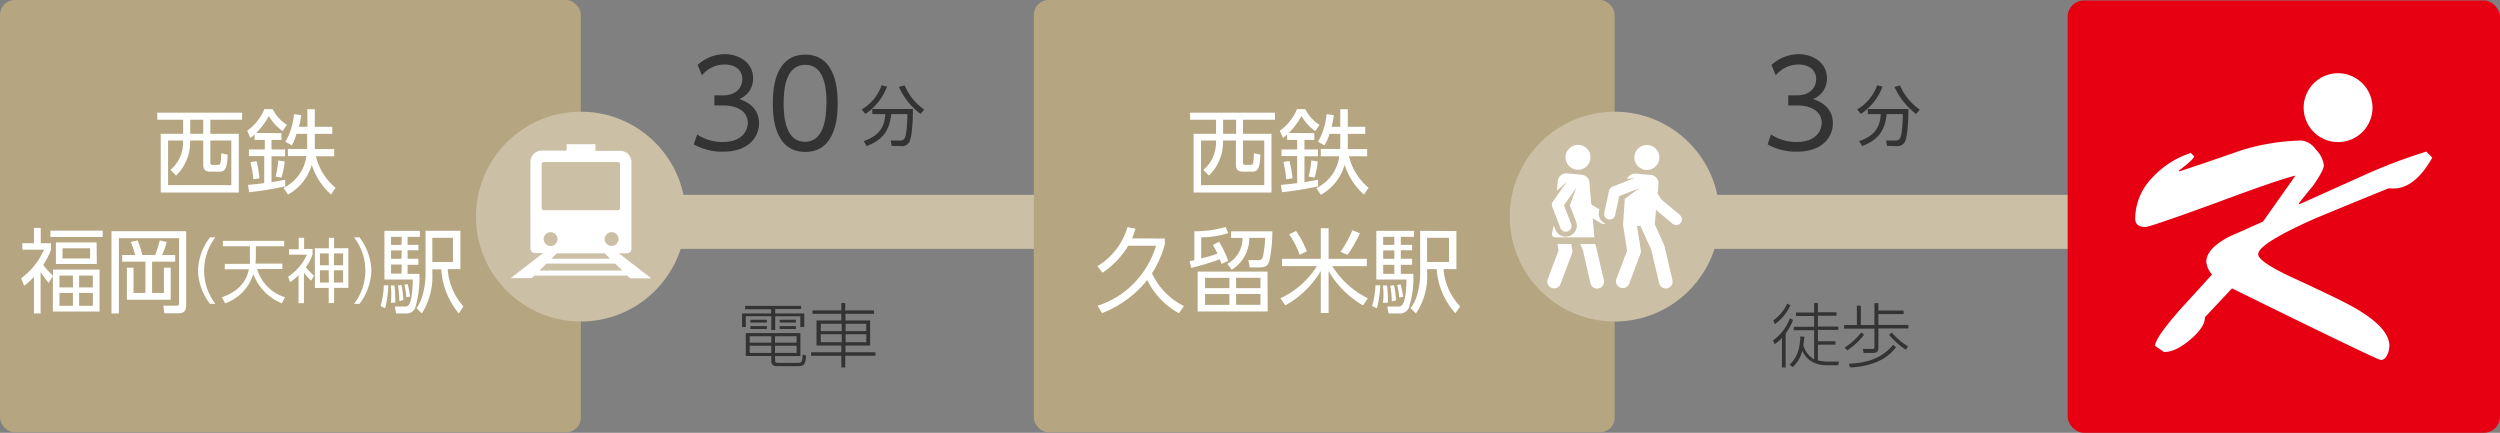 <svg id="レイヤー_1" data-name="レイヤー 1" xmlns="http://www.w3.org/2000/svg" viewBox="0 0 462.59 80.08"><rect x="0" y="0" width="462.59" height="80.08" fill="#808080" stroke="none"/><defs><style>.cls-1{fill:none;stroke:#cbc0a6;stroke-miterlimit:10;stroke-width:10px;}.cls-2{fill:#333;}.cls-3{fill:#b5a580;}.cls-4{fill:#fff;}.cls-5{fill:#e60012;}.cls-6{fill:#cbc0a6;}</style></defs><title>アートボード 1</title><line class="cls-1" x1="28.37" y1="41.05" x2="425.38" y2="41.05"/><path class="cls-2" d="M148.26,57.17h-4.82V58h5.38v2.52h-.73v-2h-4.65v2.56h-.72V58.51H138v2h-.69V58h5.37v-.78h-4.8v-.62h10.34Zm-4.82,9.5c0,.34,0,.47.51.47h3.58c.74,0,.92,0,1-1.58l.64.27c-.18,1.81-.47,1.92-1.63,1.92h-3.77c-.82,0-1.05-.39-1.05-1v-.88H138V61.63h10.1v4.26h-4.69Zm-.72-4.45h-4v1.19h4Zm0,1.75h-4V65.3h4Zm-.82-4.81v.52h-3.05v-.52Zm0,1.18v.54h-3.05v-.54Zm5.5,1.88h-4v1.19h4Zm0,1.75h-4V65.3h4Zm-.13-4.81v.52h-3v-.52Zm0,1.18v.54h-3v-.54Z"/><path class="cls-2" d="M161.75,58.07h-5.31V59.3H161v4.64h-4.55v1.24H162v.65h-5.6V68h-.72V65.83h-5.6v-.65h5.6V63.94h-4.6V59.3h4.6V58.07h-5.34v-.64h5.34V56.07h.72v1.36h5.31Zm-6,1.84h-3.87v1.36h3.87Zm0,1.94h-3.87v1.47h3.87Zm4.54-1.94h-3.82v1.36h3.82Zm0,1.94h-3.82v1.47h3.82Z"/><path class="cls-2" d="M129,24.88a8.44,8.44,0,0,0,4.79,1.39c3.41,0,4.58-2,4.58-3.55,0-1.85-1.58-3.21-4.58-3.21h-1.6V17.64h1.63c2.55,0,3.54-1.61,3.54-3,0-1.69-1.34-2.7-3.26-2.7a5.43,5.43,0,0,0-4.22,2l-.79-1.92a7.51,7.51,0,0,1,5-2c2.51,0,5.26,1.43,5.26,4.49a4,4,0,0,1-2.57,3.81c2.31.75,3.67,2.24,3.67,4.49s-1.63,5.26-6.69,5.26a10.9,10.9,0,0,1-5.39-1.35Z"/><path class="cls-2" d="M143,19.11c0-1.73,0-9,6-9s6,7.29,6,9,0,9-6,9S143,20.87,143,19.11Zm9.94,0c0-2.88-.44-7.12-3.93-7.12S145,16.12,145,19.11s.53,7.13,3.94,7.13S152.91,22.09,152.91,19.11Z"/><path class="cls-2" d="M159.44,20.26a8.52,8.52,0,0,0,3.69-4.48l1,.24a10.44,10.44,0,0,1-4,5.06ZM165,27l-.18-1h1.77a.85.85,0,0,0,.79-.41c.41-.72.48-2.76.53-4.47h-3c-.33,3-1.49,4.72-4.54,5.91l-.56-.91c2.43-.88,3.85-2.15,4-5h-2.4v-.95h7.51c0,3.69-.35,5.46-.65,6.08a1.52,1.52,0,0,1-1.58.78Zm2.4-11.2A10.21,10.21,0,0,0,171,20.26l-.67.82a12.76,12.76,0,0,1-4-5Z"/><rect class="cls-3" x="191.29" width="107.48" height="80" rx="2.74" ry="2.74"/><path class="cls-4" d="M235.92,22.16H230v2.6h5.27V35.62H220.86V24.76H225v-2.6h-4.79V20.85h15.7Zm-13.25,9.28A6.7,6.7,0,0,0,225,26h-2.77v8.26h11.7V26H230v4c0,.49.19.51.56.51h.77c.32,0,.49-.07.56-.46a11.94,11.94,0,0,0,.12-1.7l1.21.27c-.12,2.42-.38,3.15-1.55,3.15h-1.5c-.69,0-1.48-.05-1.48-1.3V26H226.3a8.59,8.59,0,0,1-2.6,6.49Zm6.06-9.28h-2.41v2.6h2.41Z"/><path class="cls-4" d="M243.2,24.64v1.25h-1.83v1.77h2.51v1.26h-2.51v4.79c1.63-.27,2.12-.39,2.53-.47l0,1.24a62.55,62.55,0,0,1-6.68,1.09l-.2-1.36c.54-.05,1.27-.1,3-.33v-5h-2.89V27.66h2.89V25.89h-1.85v-1a8.86,8.86,0,0,1-.76.64l-.6-1.34a9.28,9.28,0,0,0,3.18-4h1.53a7.26,7.26,0,0,0,2.65,2.91l-.82,1.16a9.26,9.26,0,0,1-2.53-2.79,14.19,14.19,0,0,1-2.34,3.13ZM238,33.17a19.37,19.37,0,0,0-.54-3.21l1.13-.17a19.66,19.66,0,0,1,.57,3.19Zm4.15-.49a18.84,18.84,0,0,0,.49-3l1.19.19a16.21,16.21,0,0,1-.59,3ZM248,20.2h1.39v3.26h3.23v1.31h-3.23V27c0,.29,0,.44,0,.58h3.58v1.33h-3.36a10.81,10.81,0,0,0,3.63,5.83L252.38,36a12.18,12.18,0,0,1-3.57-5.52,9.2,9.2,0,0,1-4.4,5.56l-.85-1.23a7.63,7.63,0,0,0,4.25-5.89h-3.42V27.56H248a4.72,4.72,0,0,0,0-.58V24.77h-2a7.79,7.79,0,0,1-.93,2.13l-1.19-.67a12.2,12.2,0,0,0,1.58-5.11l1.34.19a14.47,14.47,0,0,1-.41,2.15H248Z"/><path class="cls-4" d="M215.54,44.14v1a18.45,18.45,0,0,1-2.38,5.43,12.69,12.69,0,0,0,5.92,6.06l-.94,1.33a14,14,0,0,1-5.86-6.15,19,19,0,0,1-3.88,3.69,20,20,0,0,1-4.47,2.44l-.85-1.37a16.15,16.15,0,0,0,7.16-4.61,17,17,0,0,0,3.67-6.49h-5.13a16.09,16.09,0,0,1-4.78,5l-.93-1.23a12.46,12.46,0,0,0,5.55-7.21l1.5.28c-.26.78-.38,1.17-.65,1.8Z"/><path class="cls-4" d="M225.57,44.75a16.63,16.63,0,0,1,1.69,3.54l-1.25.54a7.49,7.49,0,0,0-.3-.85,53.55,53.55,0,0,1-5.29,1.6l-.3-1.26c.54-.1.59-.12.88-.19V42.8a21.53,21.53,0,0,0,5.78-.8l.49,1.14a17.56,17.56,0,0,1-5,.78v3.89a24.07,24.07,0,0,0,3-.88,15.87,15.87,0,0,0-.85-1.62Zm9,12.88H221.61V50.26h12.92Zm-7.09-6.22h-4.5v1.91h4.5Zm0,3h-4.5v2h4.5Zm-.37-5.61a5.34,5.34,0,0,0,2.8-4.77H227.8V42.8h7.63a26.18,26.18,0,0,1-.54,5.43c-.29,1-.78,1.25-1.86,1.25h-1.78L231,48.13l1.89,0c.58,0,.71-.32.81-.7a21.19,21.19,0,0,0,.4-3.41h-2.93a6.86,6.86,0,0,1-3.26,5.89Zm6.12,2.6h-4.51v1.91h4.51Zm0,3h-4.51v2h4.51Z"/><path class="cls-4" d="M245.84,47.89h7.07v1.35h-6.39a16.14,16.14,0,0,0,6.59,5.95l-.9,1.32a17.36,17.36,0,0,1-6.37-6.37v7.78h-1.45V50.14a17.47,17.47,0,0,1-6.56,6.37l-.9-1.32a15.88,15.88,0,0,0,6.75-5.95h-6.46V47.89h7.17V42.22h1.45Zm-5.36-.74a14.81,14.81,0,0,0-1.95-3.79l1.29-.62a19.45,19.45,0,0,1,2,3.76Zm7.57-.56a20.26,20.26,0,0,0,2.19-4l1.39.58a22.74,22.74,0,0,1-2.31,4Z"/><path class="cls-4" d="M253.88,56.63a15.06,15.06,0,0,0,.63-3.84l.9,0a20.79,20.79,0,0,1-.63,4.25Zm7.73-12.8H259.2v1.48h2.09v1H259.2v1.56h2.09V49H259.2v1.68h2.31a17.67,17.67,0,0,1-.82,6.27A1.8,1.8,0,0,1,258.84,58h-1.9l-.26-1.28,2,0c.66,0,1.44,0,1.58-5h-5.59v-9h7Zm-5.69,12.22c0-.39.07-.73.07-1.47,0-.94-.06-1.31-.09-1.76h.77c.13,1.63.13,1.82.17,3.16ZM258,43.83h-2.06v1.48H258Zm0,2.5h-2.06v1.56H258ZM258,49h-2.06v1.68H258Zm-.47,6.76a17.3,17.3,0,0,0-.28-2.89l.7-.1a19,19,0,0,1,.37,2.81Zm1.37-.69a10.62,10.62,0,0,0-.39-2.33l.65-.12a13.66,13.66,0,0,1,.46,2.29Zm10.59-12.31V49.8h-2.39a11.3,11.3,0,0,0,3.09,6.9l-.9,1.26a13.53,13.53,0,0,1-3.45-8.16h-1.77v.75A12.15,12.15,0,0,1,262,58L261,57a6.58,6.58,0,0,0,1.19-2.34,13.88,13.88,0,0,0,.59-4.13V42.71ZM268.12,44h-4.06v4.48h4.06Z"/><path class="cls-2" d="M328.07,63a9,9,0,0,0,3.13-4.1l.59.29a10.52,10.52,0,0,1-1.38,2.51V68h-.69V62.51a5.53,5.53,0,0,1-1.36,1.17Zm3.22-6.52a8.66,8.66,0,0,1-2.87,3.5l-.3-.7a7.53,7.53,0,0,0,2.58-3.11Zm-.15,11c1.14-1.08,1.87-2.41,2-5.24l.73.06c0,.32-.06.62-.19,1.56a4.3,4.3,0,0,0,2,2.64V61.1h-3.77v-.63h3.77v-2h-3.36v-.64h3.36V56.07h.7v1.71h3.44v.64h-3.44v2h3.77v.63h-3.77v2.1h3.25v.63h-3.25v2.9a7.44,7.44,0,0,0,1.92.23l2,0-.17.68h-2c-3.15,0-4.17-1.73-4.64-2.67a6.29,6.29,0,0,1-1.76,3Z"/><path class="cls-2" d="M344.32,56.56v3.59h2.52V56.09h.73v1.37h4.67v.66h-4.67v2h5.55v.66h-5.55V64.4c0,.52-.19.91-1,.91h-1.73l-.14-.75,1.75,0c.39,0,.39-.19.39-.4V60.81h-5.61v-.66h2.36V56.56Zm-3,7.74a11.64,11.64,0,0,0,3.07-2.77l.53.39a12.34,12.34,0,0,1-3.12,2.92Zm.78,3c4.06-.16,6.4-1.37,8.19-3.49l.55.43c-.66.86-2.74,3.51-8.52,3.75Zm7.95-5.75a13.4,13.4,0,0,0,3,2.55l-.4.62a14.06,14.06,0,0,1-3.1-2.77Z"/><path class="cls-2" d="M327.7,24.88a8.46,8.46,0,0,0,4.8,1.39c3.41,0,4.58-2,4.58-3.55,0-1.85-1.59-3.21-4.58-3.21h-1.61V17.64h1.63c2.55,0,3.54-1.61,3.54-3,0-1.69-1.34-2.7-3.25-2.7a5.44,5.44,0,0,0-4.23,2l-.79-1.92a7.52,7.52,0,0,1,5-2c2.51,0,5.26,1.43,5.26,4.49a4,4,0,0,1-2.58,3.81c2.31.75,3.68,2.24,3.68,4.49s-1.63,5.26-6.69,5.26a10.87,10.87,0,0,1-5.39-1.35Z"/><path class="cls-2" d="M343.64,20.26a8.54,8.54,0,0,0,3.7-4.48l1,.24a10.47,10.47,0,0,1-4,5.06ZM349.17,27,349,26h1.78a.85.85,0,0,0,.79-.41c.41-.72.48-2.76.53-4.47h-3c-.32,3-1.48,4.72-4.53,5.91l-.56-.91c2.43-.88,3.85-2.15,4-5h-2.4v-.95h7.51c0,3.69-.35,5.46-.65,6.08a1.53,1.53,0,0,1-1.58.78Zm2.4-11.2a10.24,10.24,0,0,0,3.66,4.47l-.67.82a12.78,12.78,0,0,1-4-5Z"/><rect class="cls-5" x="382.59" y="0.08" width="80" height="80" rx="3" ry="3"/><path class="cls-4" d="M450.06,29.17q-3.22,5.71-7.2,5.71c-.25,0-.51,0-.81-.06q-6.75,2.73-13.47,5.52-10.72,4.72-10.73,6.71c0,.91,2.08,2.33,6.27,4.28q9.44,4.35,11.73,5.72,6.27,3.64,6.27,6.94a4.1,4.1,0,0,1-.37,1.62c-.33.68-.72,1-1.18,1S431,62.21,413,53.36l-5,5.33c0,1.24-.91,2.62-2.73,4.16s-3.43,2.29-4.84,2.29L398.77,64c0-1,1.57-3.23,4.71-6.82q2.91-3.16,5.83-6.39a4.06,4.06,0,0,1-1.06-2.35c0-1.62,1.41-3.16,4.22-4.65q3.11-1.36,6.27-2.79l6-8.5q-3,.67-15.31,5.27Q397.77,42,397,42c-1.29,0-1.92-.53-1.92-1.61a11,11,0,0,1,3.1-7.44,16.81,16.81,0,0,1,7.19-4.65l.63.62c-.09.41-1,1.3-2.86,2.66l.13.13c3.68-1.21,7.35-2.46,11-3.75A40.17,40.17,0,0,1,425.87,26a3.78,3.78,0,0,1,2.67,1.71A4.93,4.93,0,0,1,430,30.57c0,.63-.68,1.89-2,3.8-.91,1.08-1.8,2.18-2.66,3.3l.12.13q5.83-2.61,11.6-5.22a100,100,0,0,1,11.9-4.53Z"/><path class="cls-4" d="M439,20a6.37,6.37,0,1,1-6.37-6.45A6.4,6.4,0,0,1,439,20Z"/><rect class="cls-3" width="107.48" height="80" rx="2.74" ry="2.74"/><path class="cls-4" d="M44.8,22.16H38.92v2.6h5.27V35.62H29.74V24.76h4.15v-2.6H29.1V20.85H44.8ZM31.54,31.44A6.67,6.67,0,0,0,33.87,26H31.1v8.26H42.8V26H38.92v4c0,.49.19.51.56.51h.77c.32,0,.49-.07.56-.46a11.94,11.94,0,0,0,.12-1.7l1.2.27c-.11,2.42-.37,3.15-1.54,3.15h-1.5c-.69,0-1.48-.05-1.48-1.3V26H35.18a8.63,8.63,0,0,1-2.6,6.49Zm6.07-9.28H35.2v2.6h2.41Z"/><path class="cls-4" d="M52.08,24.64v1.25H50.24v1.77h2.52v1.26H50.24v4.79c1.64-.27,2.13-.39,2.54-.47l0,1.24a62.55,62.55,0,0,1-6.68,1.09l-.21-1.36c.55-.05,1.28-.1,3-.33v-5H46.06V27.66H49V25.89H47.1v-1a7.37,7.37,0,0,1-.77.64l-.59-1.34a9.36,9.36,0,0,0,3.18-4h1.53a7.26,7.26,0,0,0,2.65,2.91l-.82,1.16a9.26,9.26,0,0,1-2.53-2.79,14.19,14.19,0,0,1-2.34,3.13Zm-5.2,8.53A18.23,18.23,0,0,0,46.33,30l1.14-.17A18.59,18.59,0,0,1,48,33ZM51,32.68a18.84,18.84,0,0,0,.49-3l1.19.19a15.5,15.5,0,0,1-.6,3ZM56.86,20.2h1.39v3.26h3.23v1.31H58.25V27c0,.29,0,.44,0,.58h3.59v1.33H58.45a10.88,10.88,0,0,0,3.64,5.83L61.26,36a12.18,12.18,0,0,1-3.57-5.52A9.2,9.2,0,0,1,53.29,36l-.85-1.23a7.63,7.63,0,0,0,4.25-5.89H53.27V27.56h3.57a4.72,4.72,0,0,0,0-.58V24.77h-2A7.79,7.79,0,0,1,54,26.9l-1.19-.67a12.2,12.2,0,0,0,1.58-5.11l1.34.19a14.47,14.47,0,0,1-.41,2.15h1.57Z"/><path class="cls-4" d="M9,52.35a21.07,21.07,0,0,1-1.49-2V58H6.28V51.21a11.35,11.35,0,0,1-1.82,1.67l-.54-1.4A12.79,12.79,0,0,0,8.13,46.2h-4V45H6.28V42.18H7.54V45h1.9V46.2A12.83,12.83,0,0,1,8,49a12.44,12.44,0,0,0,1.81,2V49.88h8.61v7.77H9.78V51.11ZM19,43.85H9.33V42.68H19Zm-1.09,5H10.34v-4h7.54ZM13.49,51H11v2.18h2.5Zm0,3.2H11v2.38h2.5Zm3.18-8.26h-5.1v1.88h5.1ZM17.18,51H14.64v2.18h2.54Zm0,3.2H14.64v2.38h2.54Z"/><path class="cls-4" d="M34.45,42.78V56.53c0,1.07-.56,1.43-1.33,1.43H30.41l-.19-1.4,2.46,0c.29,0,.46-.07.46-.49v-12H22V58H20.63V42.78ZM25,47.18a12.45,12.45,0,0,0-.82-2.41l1.28-.29a14.2,14.2,0,0,1,.86,2.7H28.7a18.5,18.5,0,0,0,.86-2.7l1.3.29A16.59,16.59,0,0,1,30,47.18h2.42v1.24H28.14V54.2h2.19V49.53h1.26v5.93H23.48V49.53h1.23V54.2h2.2V48.42h-4.3V47.18Z"/><path class="cls-4" d="M38.86,56.23a10.59,10.59,0,0,1-2.22-6.16,10.59,10.59,0,0,1,2.22-6.16h1a10.12,10.12,0,0,0,0,12.32Z"/><path class="cls-4" d="M52.25,48.78v1H47.58A7.68,7.68,0,0,0,52.75,55l-.6,1.12a9.36,9.36,0,0,1-5.28-5.42,8.26,8.26,0,0,1-5.21,5.42L41.05,55c4-1.34,4.76-4,5-5.17H41.59v-1h4.65c0-.53,0-1.12,0-1.36v-1.9h-5v-1H52.58v1H47.34V47.4c0,.25,0,.78-.08,1.38Z"/><path class="cls-4" d="M57.59,51.93a10.47,10.47,0,0,1-1.35-1.44v5.6h-1V50.93A10.28,10.28,0,0,1,53.7,52.2l-.41-1a9.35,9.35,0,0,0,3.5-4.08H53.47v-1h1.8V44h1v2.06h1.57v1a8.45,8.45,0,0,1-1.25,2.38A11.32,11.32,0,0,0,58.11,51ZM61.82,44v1.93h2.64v7.33H61.82v2.82h-1V53.28H58.26V45.94h2.59V44Zm-1,2.89H59.2v2.19h1.65Zm0,3.12H59.2v2.27h1.65Zm2.67-3.12h-1.7v2.19h1.7Zm0,3.12h-1.7v2.27h1.7Z"/><path class="cls-4" d="M65.51,56.23a10.12,10.12,0,0,0,0-12.32h1a10.63,10.63,0,0,1,2.21,6.16,10.63,10.63,0,0,1-2.21,6.16Z"/><path class="cls-4" d="M70.42,56.63a15.68,15.68,0,0,0,.6-3.84l.84,0a20.94,20.94,0,0,1-.59,4.25Zm7.27-12.8H75.42v1.48h2v1h-2v1.56h2V49h-2v1.68H77.6a19.08,19.08,0,0,1-.77,6.27A1.71,1.71,0,0,1,75.09,58H73.3l-.24-1.28,1.84,0c.62,0,1.36,0,1.48-5H71.13v-9h6.56ZM72.34,56.05c0-.39.06-.73.06-1.47a15.93,15.93,0,0,0-.08-1.76H73c.13,1.63.13,1.82.16,3.16Zm2-12.22H72.36v1.48h1.93Zm0,2.5H72.36v1.56h1.93Zm0,2.62H72.36v1.68h1.93Zm-.45,6.76a19.66,19.66,0,0,0-.25-2.89l.65-.1a18.93,18.93,0,0,1,.35,2.81Zm1.3-.69a12.34,12.34,0,0,0-.37-2.33l.61-.12a14.06,14.06,0,0,1,.43,2.29Zm10-12.31V49.8H82.84a11.66,11.66,0,0,0,2.9,6.9L84.9,58a14.1,14.1,0,0,1-3.25-8.16H80v.75A12.76,12.76,0,0,1,78.06,58l-1-1a6.68,6.68,0,0,0,1.12-2.34,14.58,14.58,0,0,0,.56-4.13V42.71ZM83.81,44H80v4.48h3.82Z"/><circle class="cls-6" cx="298.77" cy="40.08" r="19.41"/><g id="_グループ_" data-name="&lt;グループ&gt;"><path class="cls-4" d="M310.87,39.79l-3.43-2.85-.72-1.12.15-1.76v0a1.56,1.56,0,0,0-1.42-1.69l-2.78-.24a1.57,1.57,0,0,0-1.59,1l1.41-.2-4.1,1.6a1.05,1.05,0,0,0-.65.75l-.89,4.09a1,1,0,0,0,2,.44l.77-3.54,3.72-1.44-2.68,1.94-.34,4.78c0,.1-.08-.49.75,4.83l-2,5.31a1.26,1.26,0,0,0,2.35.89l2.12-5.62a1.28,1.28,0,0,0,.07-.64c-.06-.42-.63-4-.71-4.55l.66.06,2,4.44L307,52.39a1.26,1.26,0,0,0,2.46-.55L308,45.57a1.35,1.35,0,0,0-.08-.24l-1.73-3.83c.18-2.1.16-1.83.23-2.65l3.07,2.55a1,1,0,0,0,1.34-1.61Z"/><path class="cls-4" d="M295.84,39.82a2.8,2.8,0,0,1,.11-1.07l-1.5-.91s-.26-2.79-.32-3.82a1.64,1.64,0,0,0-1.42-1.69l-2.77-.24a1.56,1.56,0,0,0-1.69,1.42l-.16,1.76,1.8-1.59-2.54,3.6a1,1,0,0,0-.12,1l1.5,3.9a1,1,0,0,0,2-.75L289.38,38l2.31-3.25L290.46,38l1.17,3a2.05,2.05,0,0,1-3.83,1.48l-.3-.77-.33,1.48a.61.61,0,0,0,.12.5.62.62,0,0,0,.46.22H295c0-.41-.26-3.16-.29-3.54,1.63,1,1.68,1.07,2.05,1.07a1.06,1.06,0,0,0,.31-.05A2,2,0,0,1,295.84,39.82Z"/><path class="cls-4" d="M304.53,31.44a2.31,2.31,0,1,0-2.1-2.51A2.32,2.32,0,0,0,304.53,31.44Z"/><path class="cls-4" d="M290.75,45.15H288.2l.19,1.19-2,5.31a1.26,1.26,0,0,0,2.36.89l2.12-5.63a1.26,1.26,0,0,0,.06-.64Z"/><path class="cls-4" d="M295.15,45.15h-2.76l.49,1.07,1.4,6.15a1.25,1.25,0,0,0,1.5,1,1.27,1.27,0,0,0,1-1.51C295.33,45.68,295.3,45.39,295.15,45.15Z"/><circle class="cls-4" cx="291.99" cy="29.11" r="2.31"/></g><circle class="cls-6" cx="107.48" cy="40.08" r="19.41"/><path class="cls-4" d="M116.62,51.5h3.88l-6-4.64H116a.84.84,0,0,0,.84-.83V30a2.09,2.09,0,0,0-2.09-2.09h-4.58V26.68h-5.32v1.19h-4.58A2.09,2.09,0,0,0,98.15,30V46a.84.84,0,0,0,.84.83h1.5l-6,4.64h3.88L98.9,51h17.16Zm-16.39-13V30.41a.42.42,0,0,1,.42-.42h13.66a.42.42,0,0,1,.42.42v8.08a.41.41,0,0,1-.42.41H100.65A.41.41,0,0,1,100.23,38.49Zm.37,5.74a1.28,1.28,0,1,1,1.27,1.28A1.28,1.28,0,0,1,100.6,44.23Zm2.46,2.63h8.84l1,1H102Zm10.12-1.35a1.28,1.28,0,1,1,1.27-1.28A1.28,1.28,0,0,1,113.18,45.51ZM99.81,50.06l1.31-1.29h12.72l1.31,1.29Z"/></svg>